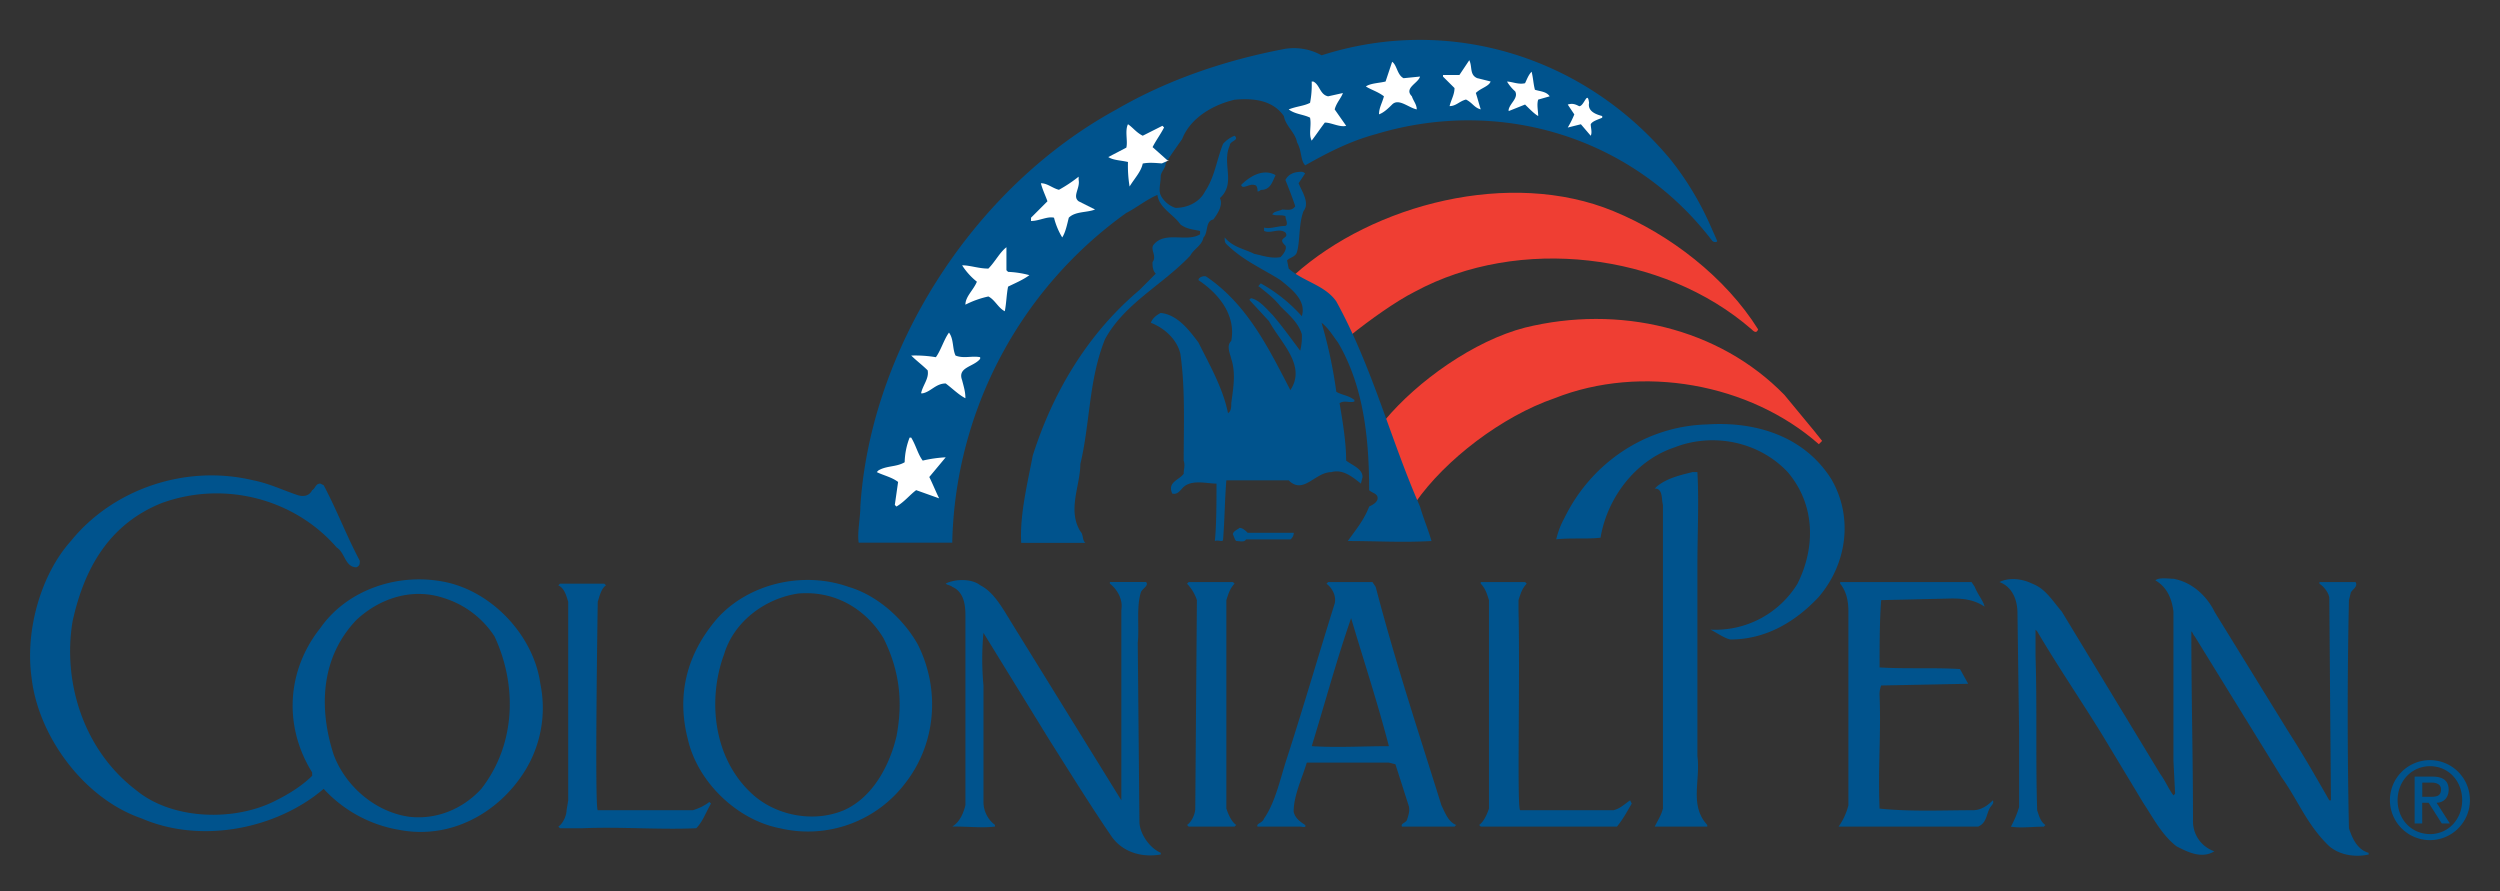 <svg xmlns="http://www.w3.org/2000/svg" id="Layer_1" data-name="Layer 1" viewBox="0 0 1142 407"><rect x="0" y="0" width="1142" height="407" fill="#333333" stroke="none"/><defs><style>.cls-1{fill:#ef3e33}.cls-2,.cls-4{fill:#00538d}.cls-3{fill:#fff}.cls-4{fill-rule:evenodd}</style></defs><path d="M803.11 150.43c-.74 2.25-2.24.75-3 0-40.48-35.24-106.45-42.74-153.69-17.25-9 4.5-21.36 13.5-28.86 19.5-4.5-7.5-6.19-17.06-15.93-21.56l-10.31-5.62c36-32.24 98.59-48.55 145.82-29 25.49 10.49 51 30 66 54Z" class="cls-1"/><path d="m829.35 197.66 3 3.74-1.5 1.51c-31.49-27.74-81-36.74-120.71-21-24 8.24-50 28.11-63.54 47.6C639.86 216 636.3 207 632.55 192c15-18 40.86-36.37 64.1-42.36 42.74-10.5 88.47 0 118.46 30.74l14.24 17.24Z" class="cls-1"/><path d="M532.46 74.71c0 2.24-2.25 3.74-2.25 6 0 3.75-1.5 6.75.75 9.75a11.66 11.66 0 0 0 6 4.5c6 0 11.24-3 13.49-7.5 4.5-6.75 5.25-14.24 8.25-21.74A13.45 13.45 0 0 1 564 62c2.25 2.25-2.25 2.25-2.25 4.5-3.75 8.25 3 17.24-4.5 24 1.5 3-.75 6.75-3 9.75-3.75.75-2.25 6-4.5 8.24-.74 3.75-4.49 5.25-6 8.25-12.75 13.49-30 21.74-39 38.24-7.5 18.74-6.74 38.23-11.25 57 0 9.75-6 21 0 30.74 1.5 1.5.75 3.75 2.25 5.25h-29.26c-.75-12.75 3-27.74 5.24-39.73 9-28.49 24.74-55.48 48.74-75.72l7.49-7.5c-1.5-1.5-1.5-3.75-1.5-5.25 2.25-3-1.5-6 .75-8.25 5.25-6 15-.75 21-4.5v-1.5c-3-.74-6-.74-9-3-3-4.5-9.75-7.49-10.5-13.49-5.24 2.25-9.74 6-14.24 8.25A190.23 190.23 0 0 0 435 247.13v.76h-42.74c-.75-4.5.75-11.25.75-16.5C397.51 160.17 444 86 510 50c23.24-13.49 49.48-22.49 77.22-27.73a26.13 26.13 0 0 1 16.5 3c58.48-18.74 120.7.75 159.69 48a138.24 138.24 0 0 1 18 30l3 6.75c0 .75-1.5.75-2.25 0-36-47.23-96.71-66-153.69-48.73-11.25 3-21.74 8.25-32.24 14.24-2.25-2.24-1.5-6.74-3.74-10.49-.76-4.5-5.26-7.5-6-12-5.25-7.49-14.25-8.24-22.49-7.49-9.75 2.25-20.24 8.25-24 18 0 0-8.06 11.25-7.5 11.25Z" class="cls-2"/><path d="m674.91 35.72 6 1.5c-.75 2.25-4.5 3-6.75 5.25.75 2.25 1.5 5.25 2.25 7.49-3-.75-3.75-3-6.74-4.49-3 .74-4.51 3-7.5 3 .74-3 2.25-5.25 2.25-8.25L659.17 35v-.75h7.49l4.51-6.75c1.49 3 0 6.75 3.74 8.25ZM641.18 35.72l7.49-.75c-.75 3-7.49 5.25-3.74 9 .74 2.24 2.24 3.75 2.24 6-3.75-.75-8.25-5.24-11.24-2.24-1.5 1.49-3.75 3.74-6 4.49 0-3 1.49-5.25 2.25-8.24-3-2.25-6-3-8.25-4.5 2.25-1.5 6-1.5 9-2.25l3-9c2.25 1.5 2.25 6 5.25 7.5ZM701.16 41c2.24.75 5.24.75 6.74 3l-5.25 1.5c-.75 2.25 0 5.24 0 7.49-1.49-.75-3.75-3-6-5.24l-7.5 3V50c.76-3 4.51-5.24 3-8.24a19.62 19.62 0 0 1-3.75-4.5c2.25 0 5.25 1.5 8.24.75.76-1.5 1.5-3.75 3-5.25.75 3 .75 5.25 1.51 8.25ZM606.69 44l6.75-1.5c-.76 2.25-3 4.49-3.75 7.49l5.25 7.5c-3 .75-6.75-1.5-9.76-1.5-2.24 3-3.74 5.25-6 8.25-1.5-3 0-6.75-.75-10.49-3-1.51-6.75-1.51-9.75-3.76 3.76-1.49 6.75-1.49 9.75-3a42.64 42.64 0 0 0 .75-9.74h.75c3 1.5 3 6 6.75 6.75ZM725.89 47c-.75 3.75 3 5.25 6 6v.76c-1.5.74-4.49 1.49-5.25 3 0 1.5.76 3.75 0 5.25l-4.49-5.25-6 1.5a43.44 43.44 0 0 0 3-6l-3-4.49c2.25-.76 3.75 0 5.24.75 2.26 0 3.75-7.5 4.5-1.51Z" class="cls-3"/><path d="m596.19 79.21-3 4.49c1.5 3.75 5.25 9 2.25 12.75-2.25 6-1.5 13.49-3 18.74-.76 2.25-3 2.25-4.51 3.75l.75 3.75c6.75 6 16.49 7.49 21.74 15 16.5 30 24.74 63 38.24 93.71 1.5 5.25 3.75 10.5 5.25 15.74-13.5.76-24.74 0-38.24 0 3.75-5.24 7.5-9.74 9.75-15.74 1.5-.74 3-1.5 3.75-3 .75-3-2.25-3-3.75-4.49 0-22.5-2.25-47.23-14.24-67.47-2.26-3-4.5-6.75-7.5-9a213.18 213.18 0 0 1 6.74 31.49c2.25 1.5 5.25 1.5 8.26 3.75v.75c-2.26.74-4.51-.75-6.76.74 1.51 9 3 18 3 26.24 3 2.25 7.49 3.75 7.49 7.5l-.75 3c-3.75-3-8.24-6.74-13.49-5.24-7.5 0-12.75 10.49-19.5 3.75H560.2c-.75 9-.75 18-1.5 27 0 1.5-2.25 0-3.75.74.75-7.49.75-18 .75-26.24-4.5 0-12-2.24-15.74 2.26-.75.75-2.25 3-4.5 2.25-2.25-5.25 3-6 5.25-9 0-2.25.75-3.75 0-6 0-16.49.75-33-1.5-48.73-1.5-6.74-7.5-12-13.5-14.24.75-2.25 3-3.75 4.5-4.5 7.5.75 12.75 7.5 17.24 13.5 5.25 10.49 11.25 21 13.5 32.24 1.5-.76 1.5-3 1.5-4.51.75-6 2.25-13.49 0-20.24-.75-3-2.25-6 0-8.25 2.25-12-6-21.74-15-27.74 0-1.49 3-2.24 3.75-1.49 18.75 12.74 28.49 33 38.24 51.73 7.5-11.25-4.5-21.74-9.75-31.49l-9-9.75.75-.75c3.75.75 6.74 4.5 9.74 7.5 4.5 5.25 8.25 10.49 12.75 16.49a25.41 25.41 0 0 0 .75-7.49c-1.5-5.25-6-9-9.75-12.75-3-3.75-6-6-9.74-9-.75 0 0-.76.74-1.51a71.84 71.84 0 0 1 18.75 15c2.25-7.5-5.25-12.75-9.75-16.5-8.24-5.24-17.24-9-24.74-16.49-.75-.75-.75-1.5-.75-3 3.75 4.5 9 5.25 13.49 7.5 3.76.75 7.5 2.25 12 1.5 1.5-1.5 3-3.75 2.25-5.25-.75-.75-1.5-1.5-1.5-2.25 0-1.5 3-1.5 1.5-3.75-3-2.25-6.75.75-9.75-.75v-1.5c3 .76 6-.75 9.75-.75 1.5-.75 0-3 0-4.49-2.25-.76-3.75 0-6-.76.75-1.49 3-1.49 4.5-2.24 2.25 0 4.5.75 6-1.5-1.5-4.5-3-8.25-4.5-12 1.5-3 4.5-3.75 7.5-3.75a2.61 2.61 0 0 1 1.5.76ZM582.69 80c-1.5 3-2.25 6.75-6.75 6.75a2.58 2.58 0 0 1-1.49.75c0-.75 0-3-1.51-3-2.24-.75-5.24 2.25-6 0 4.5-4.5 10.49-7.5 15.74-4.5Z" class="cls-2"/><path d="M492.73 82.2c.74 3.75-3 7.5 0 9.75l7.49 3.75c-3.75 1.5-9 .75-12 3.75-.75 3-1.5 6.74-3 9a32.52 32.52 0 0 1-3.75-9c-3-.75-6.75 1.5-10.5 1.5v-1.5l7.5-7.5c-.75-2.25-2.25-5.25-3-8.25 3 0 5.25 2.25 8.25 3a62.56 62.56 0 0 0 9-6v1.5ZM459.74 123.44l.75.75a43.81 43.81 0 0 1 9.74 1.5c-3 2.24-6.75 3.74-9.74 5.25-.75 3.74-.75 7.49-1.5 11.24-3-1.5-4.5-5.25-7.5-6.75a43.14 43.14 0 0 0-10.49 3.75c0-3.75 3.74-6.74 5.24-10.5a30.48 30.48 0 0 1-6.75-7.49c3.75 0 7.5 1.5 12 1.5 3-3 5.25-7.5 8.25-9.75v10.5ZM436.5 162.42c3.75 1.5 7.49 0 11.24.75v.75c-3 3.75-10.5 3.75-8.25 9.75.76 3 1.51 5.25 1.51 8.25-3-1.5-6-4.5-9-6.75-4.5 0-6.75 3.75-10.5 4.5h-.75c.75-3.75 3.75-6.75 3-10.5-2.25-2.25-5.25-4.5-7.5-6.75a56.77 56.77 0 0 1 11.25.75c2.25-3 3.75-8.24 6-11.24 2.25 3 1.5 7.49 3 10.49Z" class="cls-3"/><path d="M836.85 219.4c9.75 17.24 6.75 38.23-6 53.23-10.5 11.24-24 19.49-40.49 19.49-3-.75-6-3-9-4.5a44 44 0 0 0 39.74-21c8.24-16.49 8.24-36-4.5-51-13.5-14.25-34.49-18-51.73-11.24-18 6-30.74 23.24-33.74 41.23-6 .75-13.5 0-20.24.75a37.68 37.68 0 0 1 3.75-9.75c12-24.74 36.73-42 65.23-42.73 23.23-1.5 45 6 57 25.49Z" class="cls-2"/><path d="M416.25 199.91c2.25 3.74 3 7.49 5.25 10.49a58.83 58.83 0 0 1 10.5-1.5l-7.5 9c1.5 3 3 6.74 4.5 9.75l-10.5-3.75c-3 2.24-5.25 5.25-9 7.49l-.75-.74 1.5-10.5c-3-2.25-6.75-3-9.75-4.5l.75-.75c3.75-2.25 8.25-1.5 12-3.75a33.19 33.19 0 0 1 2.25-11.24Z" class="cls-3"/><path d="M775.37 215.65c.76 13.5 0 28.49 0 43.49v86.21c1.5 11.25-3.75 22.5 4.51 31.49v.75h-24c1.5-3 3-5.25 3.75-8.24v-138.7c-.75-3 0-7.5-3.75-7.5 4.5-4.5 11.25-6 17.25-7.5ZM570 243.39h21a3.9 3.9 0 0 1-1.5 3h-20.3c-.75 1.5-3 .74-4.5.74-.75-.74-.75-1.49-1.5-3 0-1.5 2.25-2.25 3-3 1.5 0 3 1.5 3.75 2.25ZM1011.54 279.38l33.73 54.73c6.75 10.49 12.75 21 18.75 31.49h.75l-.75-92.22c0-2.25-2.25-5.25-4.5-6.75v-.75H1076c1.49 2.25-2.25 3.75-2.25 5.25l-.76 3c-.74 35.24-.74 68.22 0 104.21 1.51 4.5 3.75 9.75 9 11.24v.76c-6.75 1.5-14.24 0-18.74-4.51-9.75-9.74-13.49-20.23-21-30.73l-39.74-64.48c-.75-.75-.75-1.5-1.5-2.25 0 31.49.75 56.23.75 87a14.41 14.41 0 0 0 9.75 13.5c-6 3.74-12.75 0-17.25-2.25-6.75-5.25-10.5-12.75-15-19.5l-19-31.51-.44-.73c-9.75-15.74-19.5-30-29.24-46.48l-.75-.75v12c.75 22.49 0 48 .75 70.47.74 2.25 1.5 5.25 3.75 6.75l-.75.75c-5.25 0-10.5.75-15 0a45.88 45.88 0 0 0 3.75-9v-33.77l-.75-54.72c0-6-2.25-12-8.24-14.25 4.49-2.25 10.49-1.5 15 .75 6 2.25 9 7.5 13.49 12.75l45 74.22c2.24 3 3.75 6.75 6 9.74l.76-.74-.76-15v-68.22c-.74-6-3-11.25-8.24-14.25 1.5-1.5 6-.75 8.24-.75 8.25 1.5 15 7.5 18.75 15ZM461.24 283.13l51 82.47v-87c.75-4.49-1.5-9-5.25-12v-.75h16.5c1.49 1.5-1.51 3-2.26 4.5-2.24 6.74-.74 16.5-1.5 23.24l.76 81.72c0 5.25 4.49 12 9.74 14.24v.76c-8.25 1.5-17.24-.76-22.49-8.25-9.74-14.24-19.49-30-28.49-44.23l-30-48.74a128.28 128.28 0 0 0 0 24v53.22a13.1 13.1 0 0 0 5.25 10.5v.75c-5.25.75-12 0-18.74 0H435c3.74-2.25 5.25-6.75 6-9.74v-87c0-4.49-.75-10.49-6-12.74-.75-.75-2.25-.75-3-1.5 4.5-2.25 12-2.25 15.74.75 6 3 9.75 9.74 13.5 15.75ZM902.08 268.13c1.5 3.75 3.75 6 4.49 9-4.49-3-9-3.74-15-3.74l-32.24.75c-.74 9-.74 21.74-.74 30.74 12 .75 24.74 0 36.73.75l3.75 6.74h-.75l-39 .76a11.24 11.24 0 0 0-.74 4.49c.74 18-.76 32.24 0 51.74 14.24 1.49 29.23.74 42.73.74 3.74 0 6.75-2.24 9-4.49.76 1.49-.74 2.25-1.5 3.75-1.49 3-1.49 6.74-5.24 8.24h-63.72a28.47 28.47 0 0 0 4.5-9.74v-88.48c0-4.5-.75-9-3.75-12.75v-.75h60l1.5 2.25ZM680.16 364.84v-90.71c-.75-2.25-1.5-5.25-3.75-7.5v-.75h20.24l.76.75c-2.26 2.25-3 5.25-3.75 7.5v4.49c.74 33-.76 90.73.74 91.47h42.74c3-.74 5.25-3 7.5-4.49l.74 1.49c-2.24 3.75-3.74 6.75-6.74 10.5h-62.23l-.75-.75c2.25-1.5 3.75-5.25 4.5-7.49v-4.51ZM259.56 365.6v-90.72c-.75-2.25-1.5-6-4.5-7.5l.75-.75h20.25l.75.75c-2.25 1.5-3 5.25-3.76 7.5 0 0-1.49 94.47 0 95.21h43.49a23.06 23.06 0 0 0 7.5-3.75l.74.75c-2.24 3.75-3.74 8.25-6.74 11.25-17.24.75-34.49-.75-51.73 0h-10.5l-.75-.75c2.25-1.5 3.75-5.25 3.75-7.5l.75-4.49ZM560.2 369.35c.75 2.24 2.25 6 4.5 7.49l-.75.75H543l-.76-.75c2.26-1.5 3.76-5.25 3.76-7.49l.74-95.22a19.72 19.72 0 0 0-4.5-7.5l.76-.75h20.2l.75.75c-2.25 2.25-3 5.25-3.75 7.5v95.22Z" class="cls-2"/><path d="M135.86 226.14c2.24.76 5.25.76 6.74-2.24 1.5-.75 1.5-3 3.75-3l1.5.76c6 11.24 10.5 23.24 16.5 34.48 0 1.5 0 2.25-1.5 3-5.25 0-5.25-6.76-9-9-19.49-22.49-51.73-30.74-80.22-20.25-24 9.75-35.24 30-40.49 54-4.49 27 4.5 58.48 29.25 77.22 16.49 13.5 45 14.25 63.72 4.51 6-3 12-6.75 16.49-11.25v-1.5c-13.49-21.74-11.24-47.23 3.75-66 12-17.25 35.24-25.5 57-21s40.49 24.74 43.48 46.48a54.66 54.66 0 0 1-7.49 40.49c-12 18.74-33.74 30.74-57 26.24a60.47 60.47 0 0 1-34.49-18.74c-21 18-55.48 25.48-83.22 13.49-26.24-9-47.23-37.48-50.23-64.47-3-21.75 4.5-47.24 18-62.24 18.75-23.23 51.74-35.23 83.22-27.73 7.5 1.49 13.5 4.5 20.25 6.74Zm90 64.48c10.5 22.5 9.75 49.48-6 69.73-8.25 9-20.25 14.24-33 12.74-15.74-2.25-29.24-14.24-34.49-28.49-6.75-21-6-44.23 10.5-61.47 10.49-9.75 25.49-15 40.48-9.75a42.68 42.68 0 0 1 22.49 17.24ZM419.25 294.37c10.5 21 8.25 45.73-6 63.73a55.74 55.74 0 0 1-57 20.24c-19.49-3.75-37.48-21-42-40.48-5.25-20.25-.75-39 13.5-55.49 14.24-15.74 39-21.73 60-14.24 12.75 3.75 24.74 14.24 31.49 26.24Zm-15.74-3c7.5 15 9 29.24 6 45-3 12.74-10.5 27.74-24 33.73-14.24 6-31.48 2.25-42-7.49-18-16.5-20.24-43.49-12.75-63.73 4.5-15 18.75-25.49 33.74-27.74 16.49-1.5 30.74 6.75 39 20.24ZM628.43 268.13c9 34.49 19.49 66 30 99.72 1.5 3 3 7.49 6.74 9l-.74.75h-24c-.74-1.5 1.5-1.5 2.25-3 .75-2.25 1.5-4.5.75-6.74l-6-18.75-3-.75h-37.49c-2.25 7.49-6 15-6 22.49.75 3 3 4.5 5.25 6 .75 1.5-1.5.75-2.25.75h-19.49c-.76-1.5 2.25-1.5 3-3.75 5.25-7.5 7.5-18.74 10.5-27.74 7.5-23.24 14.25-46.48 21.75-70.47.74-3-.76-6.75-3.75-9l.75-.75h20.24l1.5 2.25Zm6 72.72c-12 0-23.24.75-35.24 0 6-19.49 11.24-39 18-58.48 6 20.25 12 38.24 17.25 58.48Z" class="cls-4"/><path fill="#fff" fill-rule="evenodd" d="M534 73.21h-.75l-6.75-6c1.5-3 3.75-6 5.25-9l-.75-.75-9 4.54c-3-1.5-4.49-3.75-6.74-5.25-1.5 3 0 7.69-.75 10.69l-8.25 4.3c2.25 1.51 6 1.51 9 2.26a57.47 57.47 0 0 0 .74 11.2c2.26-3.75 5.25-6.75 6-10.49 3-.61 6.1-.23 8.74-.07l3.26-1.43Z"/><path d="M1110 347.23a18.27 18.27 0 1 1-18.28 18.26 18.28 18.28 0 0 1 18.28-18.26Zm0 33.79c8.4 0 14.72-6.78 14.72-15.53s-6.27-15.49-14.67-15.49-14.83 6.78-14.83 15.54 6.33 15.46 14.83 15.46Zm-7-26.26h8.2c4.91 0 7.34 2 7.34 6 0 3.45-2.17 5.92-5.52 5.92l6.07 9.47h-3.69l-6-9.47h-2.93v9.47H1103Zm3.5 9.21h4.14c2.68 0 4.41-.55 4.41-3.34 0-2.43-2.18-3.14-4.41-3.14h-4.14Z" class="cls-2"/></svg>